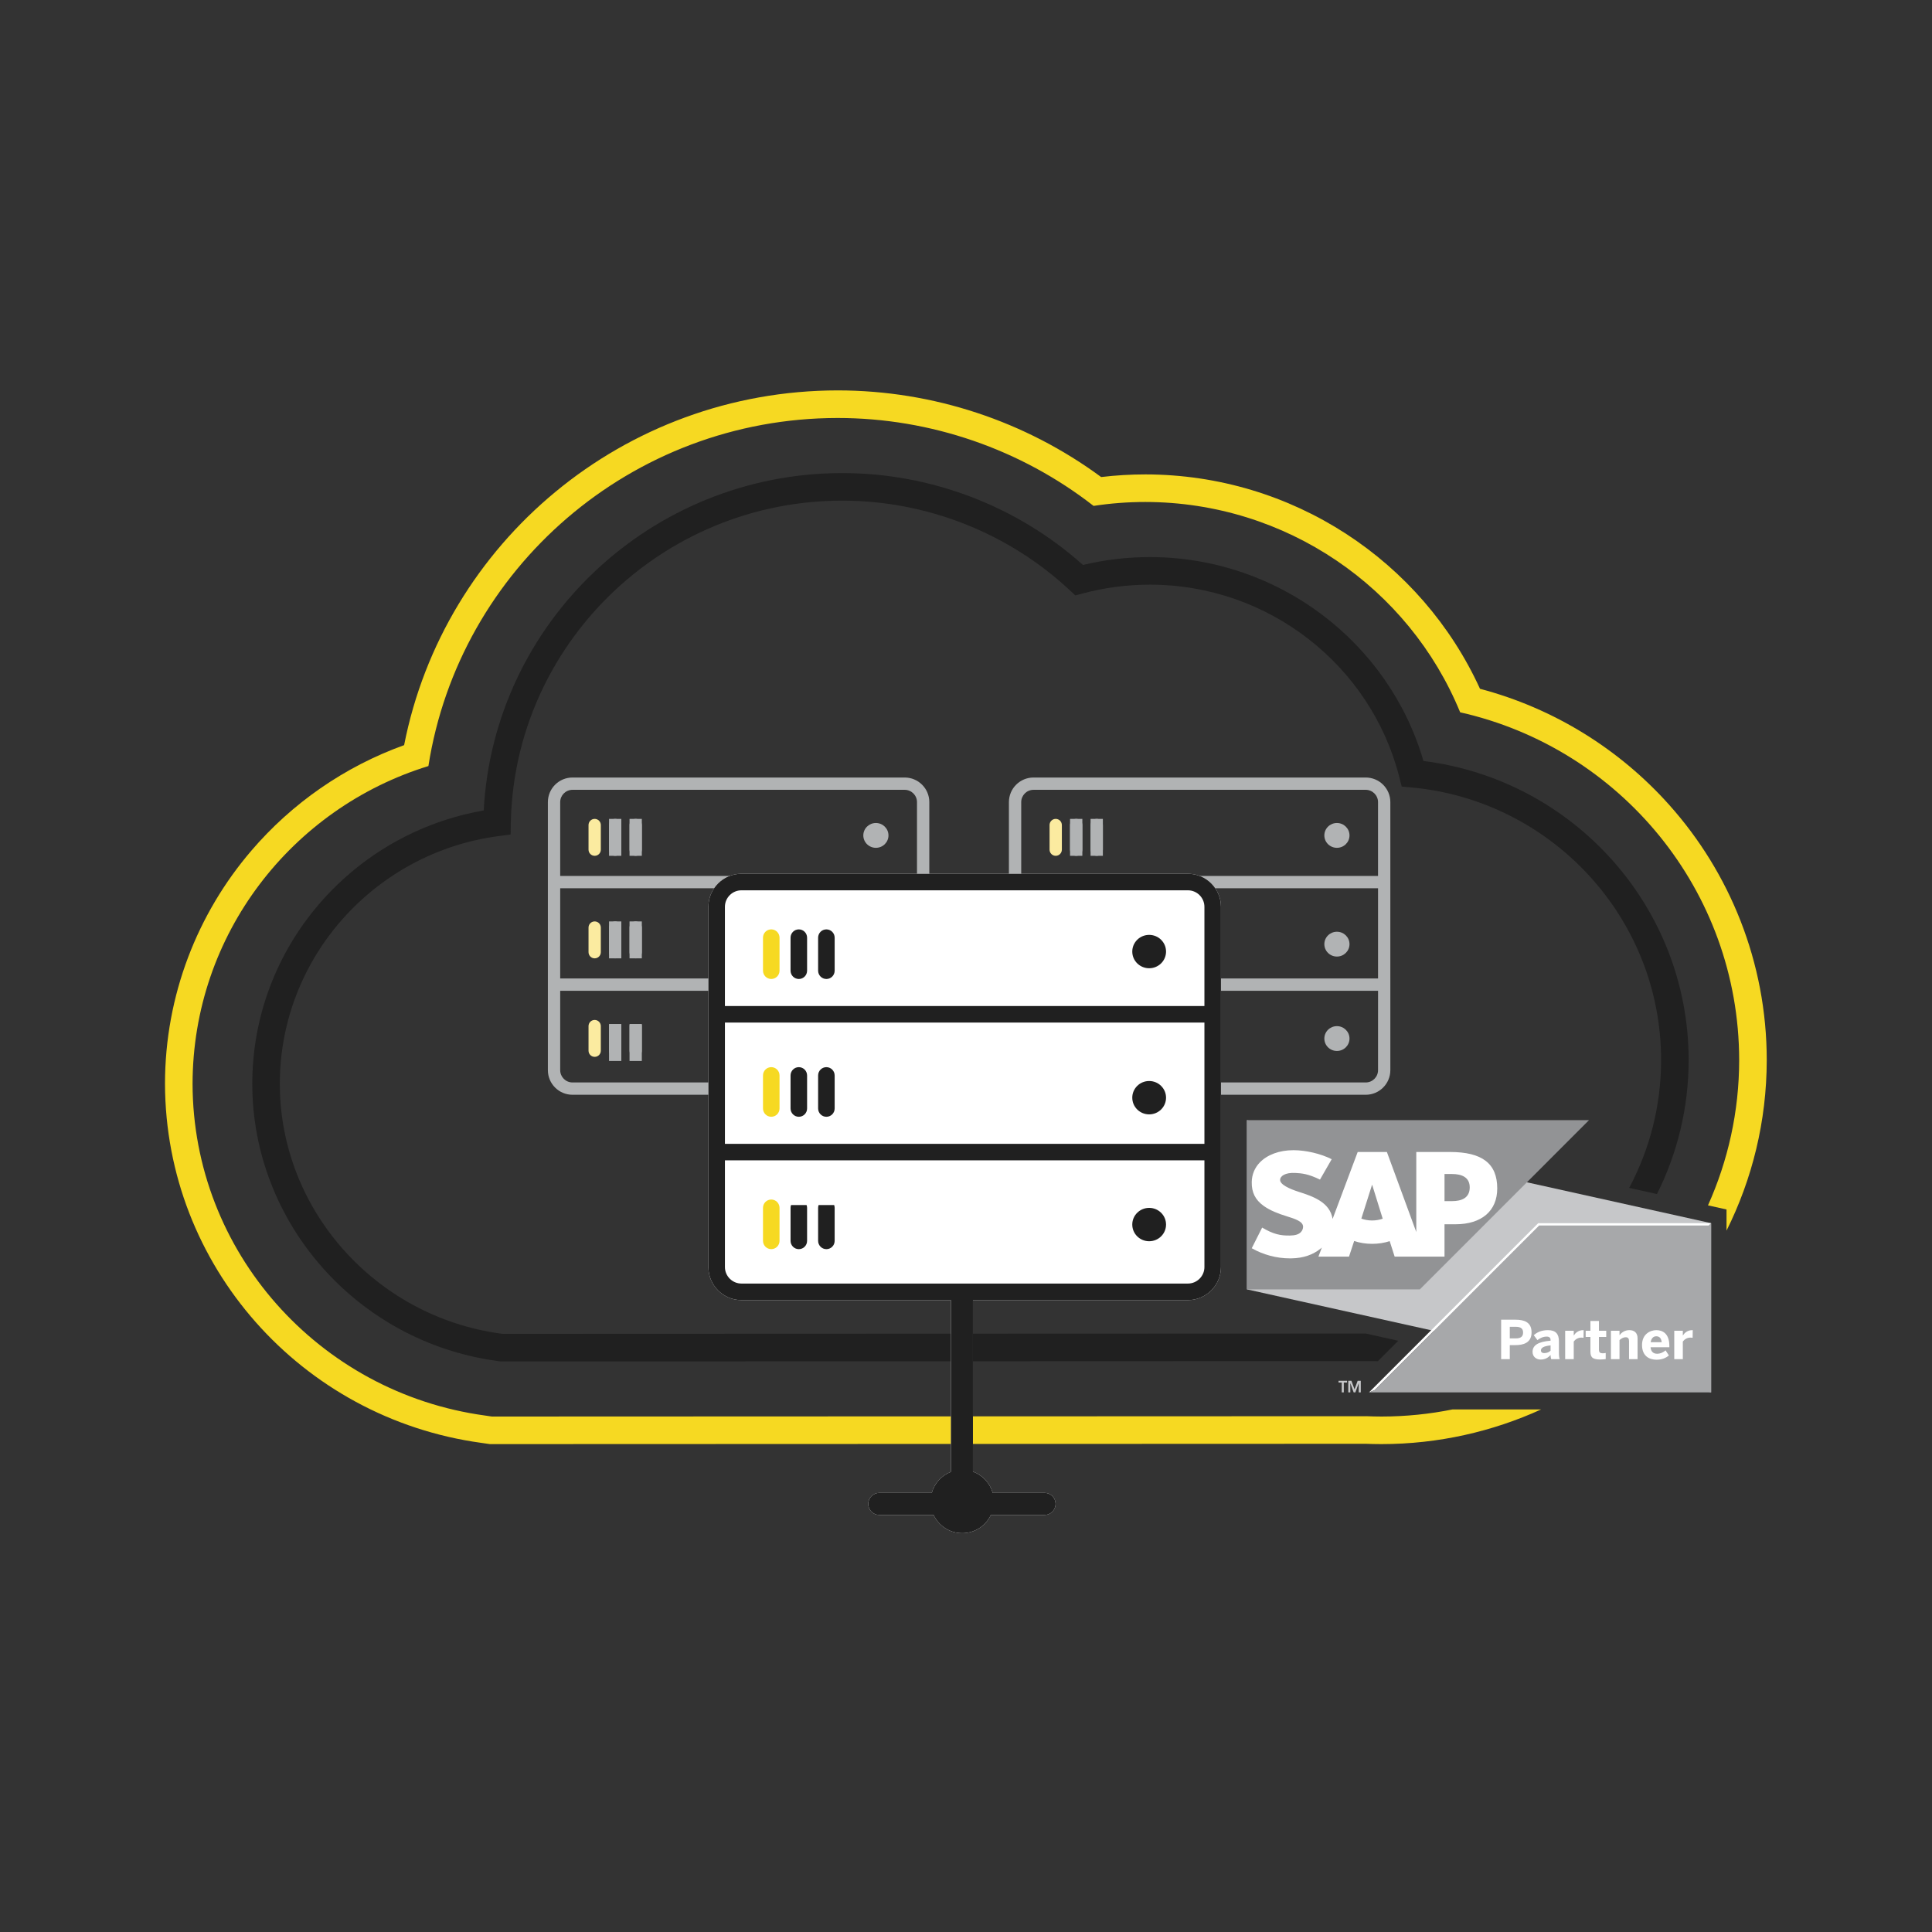 <?xml version="1.0" encoding="utf-8"?>
<!-- Generator: Adobe Illustrator 13.0.1, SVG Export Plug-In . SVG Version: 6.00 Build 14948)  -->
<!DOCTYPE svg PUBLIC "-//W3C//DTD SVG 1.1//EN" "http://www.w3.org/Graphics/SVG/1.1/DTD/svg11.dtd">
<svg version="1.1" id="Livello_1" xmlns="http://www.w3.org/2000/svg" xmlns:xlink="http://www.w3.org/1999/xlink" x="0px" y="0px"
	 width="226.771px" height="226.771px" viewBox="0 0 226.771 226.771" enable-background="new 0 0 226.771 226.771"
	 xml:space="preserve">
<rect x="0" y="0" width="226.771" height="226.771" fill="#333333" stroke="none"/>
<path fill="#F6D922" d="M170.498,165.433c-2.7,0.545-5.492,0.834-8.351,0.835c-0.618,0-1.198-0.018-1.741-0.039l-101.785,0.039
	h-0.885l-0.465-0.068l-0.086-0.014l-0.295-0.041l0.044,0.006c-19.55-2.674-34.295-19.267-34.331-38.93
	c0.024-17.566,11.675-32.379,27.682-37.305c3.621-23.17,23.795-40.844,48.041-40.855c10.946,0.004,21.518,3.688,30.034,10.319
	c2.007-0.306,4.039-0.46,6.083-0.46c16.506,0.018,30.942,10.049,36.945,24.689c18.729,4.206,32.726,20.868,32.75,40.816
	c-0.005,6.078-1.32,11.846-3.661,17.055l2.176,0.483v2.483c3.009-6.029,4.713-12.822,4.721-20.02
	c0.001-11.48-4.358-22.037-11.465-29.971c-5.805-6.492-13.484-11.31-22.192-13.607c-6.854-15.008-22.016-25.143-39.272-25.164
	c-1.741,0-3.477,0.104-5.196,0.309c-8.884-6.549-19.713-10.164-30.922-10.17C73.16,45.843,52.101,63.688,47.434,87.462
	c-7.024,2.53-13.185,6.844-17.929,12.385c-6.297,7.342-10.139,16.957-10.138,27.373c0.051,21.32,15.985,39.232,37.113,42.137
	l0.249,0.034l0.075,0.013l0.696,0.1h1.119l101.708-0.037c0.558,0.021,1.164,0.037,1.819,0.037c6.686-0.004,13.03-1.466,18.746-4.069
	H170.498z"/>
<path fill="#202020" d="M161.719,159.776l2.401-2.402l-3.817-0.848l-101.145,0.037h-0.182l-0.186-0.027
	c-14.799-2.004-25.952-14.639-25.944-29.314c-0.006-14.86,11.217-27.197,25.706-29.089l1.38-0.181l0.027-1.392
	c0.414-20.896,17.703-37.797,38.904-37.796c9.926-0.001,19.517,3.805,26.702,10.514l0.654,0.611l0.867-0.231
	c2.56-0.686,5.202-1.032,7.893-1.032c13.939-0.004,25.948,9.503,29.266,22.59l0.28,1.107l1.141,0.105
	c16.408,1.5,29.312,15.287,29.307,31.998c0,5.419-1.357,10.521-3.746,15.003l3.263,0.724c2.373-4.739,3.716-10.078,3.717-15.727
	c-0.004-18.03-13.604-32.936-31.124-35.1c-4.066-13.961-17.064-23.932-32.103-23.937c-2.668,0-5.301,0.31-7.864,0.924
	c-7.71-6.896-17.799-10.782-28.252-10.784C76.376,55.532,57.94,73.087,56.777,95.132c-15.412,2.67-27.16,16.031-27.165,32.092
	c0.007,16.339,12.356,30.291,28.733,32.52l0.287,0.041l0.11,0.014h0.417l101.916-0.037
	C161.287,159.77,161.506,159.77,161.719,159.776z"/>
<g>
	<g>
		<g>
			<path fill="#FBEBA0" d="M69.801,112.487c0.402,0,0.723-0.324,0.723-0.727v-2.883c0-0.399-0.324-0.725-0.723-0.725
				c-0.401,0-0.722,0.324-0.722,0.725v2.883C69.079,112.161,69.402,112.487,69.801,112.487"/>
		</g>
		<g>
			<g>
				<rect id="SVGID_36_" x="71.486" y="108.153" fill="#B1B3B4" width="1.443" height="4.334"/>
			</g>
			<g>
				<defs>
					<rect id="SVGID_1_" x="71.486" y="108.153" width="1.443" height="4.334"/>
				</defs>
				<clipPath id="SVGID_2_">
					<use xlink:href="#SVGID_1_"  overflow="visible"/>
				</clipPath>
				<path clip-path="url(#SVGID_2_)" fill="#B1B3B4" d="M72.208,108.153c-0.401,0-0.722,0.324-0.722,0.727v2.883
					c0,0.398,0.324,0.725,0.722,0.725c0.401,0,0.722-0.324,0.722-0.725v-2.883C72.929,108.479,72.606,108.153,72.208,108.153"/>
			</g>
		</g>
		<g>
			<g>
				<rect id="SVGID_35_" x="73.892" y="108.153" fill="#B1B3B4" width="1.443" height="4.334"/>
			</g>
			<g>
				<defs>
					<rect id="SVGID_3_" x="73.892" y="108.153" width="1.443" height="4.334"/>
				</defs>
				<clipPath id="SVGID_4_">
					<use xlink:href="#SVGID_3_"  overflow="visible"/>
				</clipPath>
				<path clip-path="url(#SVGID_4_)" fill="#B1B3B4" d="M74.615,108.153c-0.401,0-0.722,0.324-0.722,0.727v2.883
					c0,0.398,0.323,0.725,0.722,0.725c0.402,0,0.722-0.324,0.722-0.725v-2.883C75.337,108.479,75.013,108.153,74.615,108.153"/>
			</g>
		</g>
		<g>
			<path fill="#FBEBA0" d="M69.801,100.452c0.402,0,0.723-0.324,0.723-0.725v-2.883c0-0.4-0.324-0.727-0.723-0.727
				c-0.401,0-0.722,0.324-0.722,0.727v2.883C69.079,100.127,69.402,100.452,69.801,100.452"/>
		</g>
		<g>
			<g>
				<rect id="SVGID_34_" x="71.486" y="96.118" fill="#B1B3B4" width="1.443" height="4.334"/>
			</g>
			<g>
				<defs>
					<rect id="SVGID_5_" x="71.486" y="96.118" width="1.443" height="4.334"/>
				</defs>
				<clipPath id="SVGID_6_">
					<use xlink:href="#SVGID_5_"  overflow="visible"/>
				</clipPath>
				<path clip-path="url(#SVGID_6_)" fill="#B1B3B4" d="M72.208,96.118c-0.401,0-0.722,0.324-0.722,0.727v2.883
					c0,0.399,0.324,0.725,0.722,0.725c0.401,0,0.722-0.324,0.722-0.725v-2.883C72.929,96.444,72.606,96.118,72.208,96.118"/>
			</g>
		</g>
		<g>
			<g>
				<rect id="SVGID_33_" x="73.892" y="96.118" fill="#B1B3B4" width="1.443" height="4.334"/>
			</g>
			<g>
				<defs>
					<rect id="SVGID_7_" x="73.892" y="96.118" width="1.443" height="4.334"/>
				</defs>
				<clipPath id="SVGID_8_">
					<use xlink:href="#SVGID_7_"  overflow="visible"/>
				</clipPath>
				<path clip-path="url(#SVGID_8_)" fill="#B1B3B4" d="M74.615,96.118c-0.401,0-0.722,0.324-0.722,0.727v2.883
					c0,0.399,0.323,0.725,0.722,0.725c0.402,0,0.722-0.324,0.722-0.725v-2.883C75.337,96.444,75.013,96.118,74.615,96.118"/>
			</g>
		</g>
		<path fill="#B1B3B4" d="M102.809,96.6c0.814,0,1.476,0.652,1.476,1.457s-0.661,1.457-1.476,1.457
			c-0.815,0-1.476-0.653-1.476-1.457C101.334,97.253,101.994,96.6,102.809,96.6"/>
		<path fill="#B1B3B4" d="M102.809,109.364c0.814,0,1.476,0.651,1.476,1.457c0,0.805-0.661,1.456-1.476,1.456
			c-0.815,0-1.476-0.652-1.476-1.456C101.334,110.016,101.994,109.364,102.809,109.364"/>
		<g>
			<path fill="#FBEBA0" d="M69.801,124.05c0.402,0,0.723-0.324,0.723-0.725v-2.883c0-0.4-0.324-0.725-0.723-0.725
				c-0.401,0-0.722,0.323-0.722,0.725v2.883C69.079,123.723,69.402,124.05,69.801,124.05"/>
		</g>
		<g>
			<g>
				<rect id="SVGID_32_" x="71.486" y="120.199" fill="#B1B3B4" width="1.443" height="4.333"/>
			</g>
			<g>
				<defs>
					<rect id="SVGID_9_" x="71.486" y="120.199" width="1.443" height="4.333"/>
				</defs>
				<clipPath id="SVGID_10_">
					<use xlink:href="#SVGID_9_"  overflow="visible"/>
				</clipPath>
				<path clip-path="url(#SVGID_10_)" fill="#B1B3B4" d="M72.208,119.716c-0.401,0-0.722,0.324-0.722,0.725v2.885
					c0,0.398,0.324,0.725,0.722,0.725c0.401,0,0.722-0.324,0.722-0.725v-2.885C72.929,120.042,72.606,119.716,72.208,119.716"/>
			</g>
		</g>
		<g>
			<g>
				<rect id="SVGID_31_" x="73.892" y="120.199" fill="#B1B3B4" width="1.443" height="4.333"/>
			</g>
			<g>
				<defs>
					<rect id="SVGID_11_" x="73.892" y="120.199" width="1.443" height="4.333"/>
				</defs>
				<clipPath id="SVGID_12_">
					<use xlink:href="#SVGID_11_"  overflow="visible"/>
				</clipPath>
				<path clip-path="url(#SVGID_12_)" fill="#B1B3B4" d="M74.615,119.716c-0.401,0-0.722,0.324-0.722,0.725v2.885
					c0,0.398,0.323,0.725,0.722,0.725c0.402,0,0.722-0.324,0.722-0.725v-2.885C75.337,120.042,75.013,119.716,74.615,119.716"/>
			</g>
		</g>
		<path fill="#B1B3B4" d="M102.809,120.444c0.814,0,1.476,0.653,1.476,1.457c0,0.805-0.661,1.457-1.476,1.457
			c-0.815,0-1.476-0.652-1.476-1.457C101.334,121.097,101.994,120.444,102.809,120.444"/>
		<path fill="#B1B3B4" d="M106.191,91.262H67.197c-1.596,0-2.889,1.293-2.889,2.889v8.665v1.444v10.59v1.444v9.317
			c0,1.596,1.293,2.889,2.889,2.889h38.993c1.595,0,2.889-1.293,2.889-2.889v-9.317v-1.444V104.26v-1.444V94.15
			C109.08,92.555,107.785,91.262,106.191,91.262z M107.635,125.612c0,0.796-0.647,1.443-1.443,1.443H67.197
			c-0.797,0-1.443-0.647-1.443-1.443v-9.317h41.881V125.612z M107.635,114.85H65.754V104.26h41.881V114.85z M107.635,102.815H65.754
			V94.15c0-0.796,0.646-1.444,1.443-1.444h38.993c0.796,0,1.444,0.648,1.444,1.444V102.815L107.635,102.815z"/>
	</g>
	<g>
		<g>
			<path fill="#FBEBA0" d="M123.915,112.487c0.4,0,0.722-0.324,0.722-0.727v-2.883c0-0.399-0.323-0.725-0.722-0.725
				c-0.401,0-0.722,0.324-0.722,0.725v2.883C123.193,112.161,123.516,112.487,123.915,112.487"/>
		</g>
		<g>
			<g>
				<rect id="SVGID_30_" x="125.599" y="108.153" fill="#B1B3B4" width="1.444" height="4.334"/>
			</g>
			<g>
				<defs>
					<rect id="SVGID_13_" x="125.599" y="108.153" width="1.444" height="4.334"/>
				</defs>
				<clipPath id="SVGID_14_">
					<use xlink:href="#SVGID_13_"  overflow="visible"/>
				</clipPath>
				<path clip-path="url(#SVGID_14_)" fill="#B1B3B4" d="M126.322,108.153c-0.401,0-0.723,0.324-0.723,0.727v2.883
					c0,0.398,0.324,0.725,0.723,0.725c0.401,0,0.722-0.324,0.722-0.725v-2.883C127.044,108.479,126.72,108.153,126.322,108.153"/>
			</g>
		</g>
		<g>
			<g>
				<rect id="SVGID_29_" x="128.007" y="108.153" fill="#B1B3B4" width="1.444" height="4.334"/>
			</g>
			<g>
				<defs>
					<rect id="SVGID_15_" x="128.007" y="108.153" width="1.444" height="4.334"/>
				</defs>
				<clipPath id="SVGID_16_">
					<use xlink:href="#SVGID_15_"  overflow="visible"/>
				</clipPath>
				<path clip-path="url(#SVGID_16_)" fill="#B1B3B4" d="M128.729,108.153c-0.401,0-0.723,0.324-0.723,0.727v2.883
					c0,0.398,0.323,0.725,0.723,0.725c0.401,0,0.722-0.324,0.722-0.725v-2.883C129.451,108.479,129.128,108.153,128.729,108.153"/>
			</g>
		</g>
		<g>
			<path fill="#FBEBA0" d="M123.915,100.452c0.4,0,0.722-0.324,0.722-0.725v-2.883c0-0.4-0.323-0.727-0.722-0.727
				c-0.401,0-0.722,0.324-0.722,0.727v2.883C123.193,100.127,123.516,100.452,123.915,100.452"/>
		</g>
		<g>
			<g>
				<rect id="SVGID_28_" x="125.599" y="96.118" fill="#B1B3B4" width="1.444" height="4.334"/>
			</g>
			<g>
				<defs>
					<rect id="SVGID_17_" x="125.599" y="96.118" width="1.444" height="4.334"/>
				</defs>
				<clipPath id="SVGID_18_">
					<use xlink:href="#SVGID_17_"  overflow="visible"/>
				</clipPath>
				<path clip-path="url(#SVGID_18_)" fill="#B1B3B4" d="M126.322,96.118c-0.401,0-0.723,0.324-0.723,0.727v2.883
					c0,0.399,0.324,0.725,0.723,0.725c0.401,0,0.722-0.324,0.722-0.725v-2.883C127.044,96.444,126.72,96.118,126.322,96.118"/>
			</g>
		</g>
		<g>
			<g>
				<rect id="SVGID_27_" x="128.007" y="96.118" fill="#B1B3B4" width="1.444" height="4.334"/>
			</g>
			<g>
				<defs>
					<rect id="SVGID_19_" x="128.007" y="96.118" width="1.444" height="4.334"/>
				</defs>
				<clipPath id="SVGID_20_">
					<use xlink:href="#SVGID_19_"  overflow="visible"/>
				</clipPath>
				<path clip-path="url(#SVGID_20_)" fill="#B1B3B4" d="M128.729,96.118c-0.401,0-0.723,0.324-0.723,0.727v2.883
					c0,0.399,0.323,0.725,0.723,0.725c0.401,0,0.722-0.324,0.722-0.725v-2.883C129.451,96.444,129.128,96.118,128.729,96.118"/>
			</g>
		</g>
		<path fill="#B1B3B4" d="M156.923,96.6c0.815,0,1.476,0.652,1.476,1.457s-0.66,1.457-1.476,1.457s-1.476-0.653-1.476-1.457
			C155.446,97.253,156.107,96.6,156.923,96.6"/>
		<path fill="#B1B3B4" d="M156.923,109.364c0.815,0,1.476,0.651,1.476,1.457c0,0.805-0.66,1.456-1.476,1.456
			s-1.476-0.652-1.476-1.456C155.446,110.016,156.107,109.364,156.923,109.364"/>
		<g>
			<path fill="#FBEBA0" d="M123.915,124.05c0.4,0,0.722-0.324,0.722-0.725v-2.883c0-0.4-0.323-0.725-0.722-0.725
				c-0.401,0-0.722,0.323-0.722,0.725v2.883C123.193,123.723,123.516,124.05,123.915,124.05"/>
		</g>
		<g>
			<g>
				<rect id="SVGID_26_" x="125.599" y="120.199" fill="#B1B3B4" width="1.444" height="4.333"/>
			</g>
			<g>
				<defs>
					<rect id="SVGID_21_" x="125.599" y="120.199" width="1.444" height="4.333"/>
				</defs>
				<clipPath id="SVGID_22_">
					<use xlink:href="#SVGID_21_"  overflow="visible"/>
				</clipPath>
				<path clip-path="url(#SVGID_22_)" fill="#B1B3B4" d="M126.322,119.716c-0.401,0-0.723,0.324-0.723,0.725v2.885
					c0,0.398,0.324,0.725,0.723,0.725c0.401,0,0.722-0.324,0.722-0.725v-2.885C127.044,120.042,126.72,119.716,126.322,119.716"/>
			</g>
		</g>
		<g>
			<g>
				<rect id="SVGID_25_" x="128.007" y="120.199" fill="#B1B3B4" width="1.444" height="4.333"/>
			</g>
			<g>
				<defs>
					<rect id="SVGID_23_" x="128.007" y="120.199" width="1.444" height="4.333"/>
				</defs>
				<clipPath id="SVGID_24_">
					<use xlink:href="#SVGID_23_"  overflow="visible"/>
				</clipPath>
				<path clip-path="url(#SVGID_24_)" fill="#B1B3B4" d="M128.729,119.716c-0.401,0-0.723,0.324-0.723,0.725v2.885
					c0,0.398,0.323,0.725,0.723,0.725c0.401,0,0.722-0.324,0.722-0.725v-2.885C129.451,120.042,129.128,119.716,128.729,119.716"/>
			</g>
		</g>
		<path fill="#B1B3B4" d="M156.923,120.444c0.815,0,1.476,0.653,1.476,1.457c0,0.805-0.66,1.457-1.476,1.457
			s-1.476-0.652-1.476-1.457C155.447,121.097,156.107,120.444,156.923,120.444"/>
		<path fill="#B1B3B4" d="M160.305,91.262h-38.994c-1.596,0-2.889,1.293-2.889,2.889v8.665v1.444v10.59v1.444v9.317
			c0,1.596,1.293,2.889,2.889,2.889h38.994c1.594,0,2.888-1.293,2.888-2.889v-9.317v-1.444V104.26v-1.444V94.15
			C163.193,92.555,161.899,91.262,160.305,91.262z M161.749,125.612c0,0.796-0.647,1.443-1.443,1.443h-38.993
			c-0.796,0-1.444-0.647-1.444-1.443v-9.317h41.882L161.749,125.612L161.749,125.612z M161.749,114.85h-41.882V104.26h41.882V114.85
			L161.749,114.85z M161.749,102.815h-41.882V94.15c0-0.796,0.647-1.444,1.444-1.444h38.994c0.795,0,1.443,0.648,1.443,1.444
			V102.815L161.749,102.815z"/>
	</g>
</g>
<g>
	<path fill="#FFFFFF" d="M139.43,102.559H87.029c-2.143,0-3.881,1.738-3.881,3.882v11.645v1.94v14.232v1.941v12.52
		c0,2.145,1.738,3.882,3.881,3.882h24.584v20.163c-1.089,0.418-1.93,1.33-2.248,2.465h-6.162c-0.714,0-1.294,0.579-1.294,1.293
		c0,0.715,0.58,1.295,1.294,1.295h6.377c0.594,1.263,1.875,2.139,3.363,2.139s2.769-0.876,3.362-2.139h6.305
		c0.715,0,1.294-0.58,1.294-1.295c0-0.714-0.579-1.293-1.294-1.293h-6.09c-0.325-1.158-1.196-2.088-2.319-2.492v-20.136h25.229
		c2.144,0,3.882-1.737,3.882-3.882V136.2v-1.941v-14.232v-1.94v-11.645C143.312,104.298,141.574,102.559,139.43,102.559"/>
</g>
<g>
	<g>
		<path fill="#F6D922" d="M90.528,131.082c0.54,0,0.971-0.437,0.971-0.974v-3.875c0-0.537-0.435-0.975-0.971-0.975
			c-0.54,0-0.97,0.437-0.97,0.975v3.875C89.558,130.644,89.992,131.082,90.528,131.082"/>
	</g>
	<g>
		<g>
			<defs>
				<rect id="SVGID_37_" x="92.793" y="125.259" width="1.94" height="5.823"/>
			</defs>
			<clipPath id="SVGID_38_">
				<use xlink:href="#SVGID_37_"  overflow="visible"/>
			</clipPath>
			<path clip-path="url(#SVGID_38_)" fill="#202020" d="M93.763,125.259c-0.54,0-0.971,0.437-0.971,0.975v3.875
				c0,0.536,0.435,0.974,0.971,0.974c0.539,0,0.97-0.437,0.97-0.974v-3.875C94.733,125.696,94.299,125.259,93.763,125.259"/>
		</g>
	</g>
	<g>
		<g>
			<defs>
				<rect id="SVGID_39_" x="96.027" y="125.259" width="1.941" height="5.823"/>
			</defs>
			<clipPath id="SVGID_40_">
				<use xlink:href="#SVGID_39_"  overflow="visible"/>
			</clipPath>
			<path clip-path="url(#SVGID_40_)" fill="#202020" d="M96.998,125.259c-0.54,0-0.971,0.437-0.971,0.975v3.875
				c0,0.536,0.435,0.974,0.971,0.974c0.539,0,0.971-0.437,0.971-0.974v-3.875C97.969,125.696,97.533,125.259,96.998,125.259"/>
		</g>
	</g>
	<g>
		<path fill="#F6D922" d="M90.528,114.909c0.54,0,0.971-0.436,0.971-0.975v-3.874c0-0.536-0.435-0.974-0.971-0.974
			c-0.54,0-0.97,0.436-0.97,0.974v3.874C89.558,114.471,89.992,114.909,90.528,114.909"/>
	</g>
	<g>
		<g>
			<defs>
				<rect id="SVGID_41_" x="92.793" y="109.087" width="1.94" height="5.822"/>
			</defs>
			<clipPath id="SVGID_42_">
				<use xlink:href="#SVGID_41_"  overflow="visible"/>
			</clipPath>
			<path clip-path="url(#SVGID_42_)" fill="#202020" d="M93.763,109.087c-0.54,0-0.971,0.436-0.971,0.974v3.874
				c0,0.537,0.435,0.975,0.971,0.975c0.539,0,0.97-0.436,0.97-0.975v-3.874C94.733,109.524,94.299,109.087,93.763,109.087"/>
		</g>
	</g>
	<g>
		<g>
			<defs>
				<rect id="SVGID_43_" x="96.027" y="109.087" width="1.941" height="5.822"/>
			</defs>
			<clipPath id="SVGID_44_">
				<use xlink:href="#SVGID_43_"  overflow="visible"/>
			</clipPath>
			<path clip-path="url(#SVGID_44_)" fill="#202020" d="M96.998,109.087c-0.54,0-0.971,0.436-0.971,0.974v3.874
				c0,0.537,0.435,0.975,0.971,0.975c0.539,0,0.971-0.436,0.971-0.975v-3.874C97.969,109.524,97.533,109.087,96.998,109.087"/>
		</g>
	</g>
	<path fill="#202020" d="M134.885,109.733c1.095,0,1.981,0.877,1.981,1.959c0,1.08-0.887,1.957-1.981,1.957
		c-1.096,0-1.983-0.877-1.983-1.957C132.902,110.61,133.79,109.733,134.885,109.733"/>
	<path fill="#202020" d="M134.885,126.885c1.095,0,1.981,0.877,1.981,1.957c0,1.082-0.887,1.959-1.981,1.959
		c-1.096,0-1.983-0.877-1.983-1.959C132.902,127.762,133.79,126.885,134.885,126.885"/>
	<g>
		<path fill="#F6D922" d="M90.528,146.62c0.54,0,0.971-0.436,0.971-0.975v-3.873c0-0.537-0.435-0.975-0.971-0.975
			c-0.54,0-0.97,0.437-0.97,0.975v3.873C89.558,146.183,89.992,146.62,90.528,146.62"/>
	</g>
	<g>
		<g>
			<defs>
				<rect id="SVGID_45_" x="92.793" y="141.444" width="1.94" height="5.822"/>
			</defs>
			<clipPath id="SVGID_46_">
				<use xlink:href="#SVGID_45_"  overflow="visible"/>
			</clipPath>
			<path clip-path="url(#SVGID_46_)" fill="#202020" d="M93.763,140.798c-0.54,0-0.971,0.437-0.971,0.975v3.873
				c0,0.537,0.435,0.975,0.971,0.975c0.539,0,0.97-0.436,0.97-0.975v-3.873C94.733,141.235,94.299,140.798,93.763,140.798"/>
		</g>
	</g>
	<g>
		<g>
			<defs>
				<rect id="SVGID_47_" x="96.027" y="141.444" width="1.941" height="5.822"/>
			</defs>
			<clipPath id="SVGID_48_">
				<use xlink:href="#SVGID_47_"  overflow="visible"/>
			</clipPath>
			<path clip-path="url(#SVGID_48_)" fill="#202020" d="M96.998,140.798c-0.54,0-0.971,0.437-0.971,0.975v3.873
				c0,0.537,0.435,0.975,0.971,0.975c0.539,0,0.971-0.436,0.971-0.975v-3.873C97.969,141.235,97.533,140.798,96.998,140.798"/>
		</g>
	</g>
	<path fill="#202020" d="M134.885,141.776c1.095,0,1.981,0.877,1.981,1.957c0,1.083-0.887,1.959-1.981,1.959
		c-1.096,0-1.983-0.876-1.983-1.959C132.902,142.653,133.79,141.776,134.885,141.776"/>
	<path fill="#202020" d="M139.43,102.559H87.029c-2.143,0-3.881,1.738-3.881,3.882v11.645v1.94v14.232v1.941v12.52
		c0,2.145,1.738,3.882,3.881,3.882h24.584v20.163c-1.089,0.418-1.93,1.33-2.248,2.465h-6.162c-0.714,0-1.294,0.579-1.294,1.293
		c0,0.715,0.58,1.295,1.294,1.295h6.377c0.594,1.263,1.875,2.139,3.363,2.139s2.769-0.876,3.362-2.139h6.305
		c0.715,0,1.294-0.58,1.294-1.295c0-0.714-0.579-1.293-1.294-1.293h-6.09c-0.325-1.158-1.196-2.088-2.319-2.492v-20.136h25.229
		c2.144,0,3.882-1.737,3.882-3.882V136.2v-1.941v-14.232v-1.94v-11.645C143.312,104.298,141.574,102.559,139.43,102.559
		 M141.371,148.719c0,1.07-0.871,1.94-1.94,1.94H87.029c-1.068,0-1.94-0.87-1.94-1.94v-12.521h56.282V148.719z M141.371,134.259
		H85.089v-14.232h56.282V134.259z M85.088,118.086v-11.645c0-1.07,0.871-1.94,1.941-1.94h52.4c1.07,0,1.941,0.87,1.941,1.94v11.645
		H85.088z"/>
</g>
<g>
	<polygon fill="#C6C7C9" points="200.844,143.571 146.363,131.48 146.363,151.343 200.844,163.433 	"/>
	<polyline fill-rule="evenodd" clip-rule="evenodd" fill="#929395" points="146.363,151.343 166.655,151.343 186.512,131.48 
		146.363,131.48 146.363,151.343 	"/>
	<path fill-rule="evenodd" clip-rule="evenodd" fill="#FFFFFF" d="M170.423,140.985h-0.871v-3.185h0.871
		c1.16,0,2.088,0.386,2.088,1.571C172.51,140.598,171.583,140.985,170.423,140.985 M161.056,143.256
		c-0.461,0-0.894-0.08-1.267-0.222l1.253-3.951h0.023l1.231,3.963C161.927,143.177,161.505,143.256,161.056,143.256L161.056,143.256
		z M170.19,135.216l-3.952-0.003v9.397l-3.452-9.397h-3.424l-2.947,7.859c-0.313-1.981-2.363-2.666-3.977-3.18
		c-1.064-0.342-2.194-0.845-2.184-1.4c0.009-0.456,0.605-0.88,1.789-0.816c0.795,0.042,1.496,0.106,2.893,0.779l1.373-2.391
		c-1.274-0.648-3.035-1.058-4.478-1.06h-0.009c-1.682,0-3.084,0.545-3.952,1.443c-0.606,0.627-0.933,1.424-0.946,2.306
		c-0.021,1.212,0.423,2.072,1.357,2.759c0.789,0.578,1.798,0.954,2.688,1.229c1.098,0.34,1.992,0.635,1.982,1.266
		c-0.008,0.229-0.096,0.442-0.261,0.616c-0.273,0.283-0.693,0.389-1.273,0.399c-1.119,0.023-1.949-0.151-3.272-0.933l-1.221,2.424
		c1.319,0.75,2.881,1.19,4.475,1.19l0.205-0.002c1.387-0.025,2.507-0.421,3.4-1.141c0.052-0.041,0.097-0.082,0.145-0.124
		l-0.396,1.059h3.589l0.604-1.833c0.631,0.216,1.349,0.335,2.11,0.335c0.741,0,1.44-0.113,2.06-0.316l0.581,1.814h5.854v-3.794
		h1.277c3.087,0,4.912-1.573,4.912-4.207C175.741,136.562,173.968,135.216,170.19,135.216L170.19,135.216z"/>
	<polygon fill="#FFFFFF" points="180.552,143.571 160.691,163.433 161.364,163.154 180.668,143.85 200.565,143.85 200.844,143.571 
		180.552,143.571 	"/>
	<polygon fill="#A7A8AA" points="200.844,143.571 200.565,143.85 180.668,143.85 161.364,163.154 160.691,163.433 200.844,163.433 
		200.844,143.571 	"/>
	<polygon fill="#C6C7C9" points="157.113,162.072 158.11,162.072 158.11,162.278 157.73,162.278 157.73,163.433 157.49,163.433 
		157.49,162.278 157.113,162.278 157.113,162.072 	"/>
	<polygon fill="#C6C7C9" points="159.483,162.358 159.479,162.358 159.087,163.433 158.887,163.433 158.499,162.358 
		158.495,162.358 158.495,163.433 158.255,163.433 158.255,162.072 158.624,162.072 158.988,163.072 159.357,162.072 
		159.724,162.072 159.724,163.433 159.483,163.433 159.483,162.358 	"/>
	<path fill="#FFFFFF" d="M177.212,157.097h0.693c0.632,0,0.869-0.243,0.869-0.688c0-0.432-0.23-0.676-0.869-0.676h-0.693V157.097
		L177.212,157.097z M176.198,159.53v-4.628h1.682c0.988,0,1.889,0.263,1.889,1.482c0,1.245-0.975,1.501-1.9,1.501h-0.656v1.645
		H176.198L176.198,159.53z"/>
	<path fill="#FFFFFF" d="M182,158.536v-0.619c-0.794,0.081-1.131,0.281-1.131,0.588c0,0.213,0.15,0.318,0.369,0.318
		C181.588,158.823,181.832,158.704,182,158.536L182,158.536z M179.886,158.679c0-0.77,0.651-1.194,2.113-1.313v-0.081
		c0-0.244-0.125-0.4-0.449-0.4c-0.426,0-0.789,0.175-1.095,0.413l-0.426-0.575c0.332-0.301,0.832-0.595,1.664-0.595
		c0.913,0,1.288,0.45,1.288,1.308v1.282c0,0.399,0.025,0.644,0.094,0.812h-1.001c-0.043-0.138-0.075-0.3-0.075-0.488
		c-0.306,0.345-0.668,0.538-1.163,0.538C180.324,159.58,179.886,159.249,179.886,158.679L179.886,158.679z"/>
	<path fill="#FFFFFF" d="M183.714,159.53v-3.333h1.006v0.557h0.007c0.182-0.282,0.501-0.626,1.126-0.626h0.03l-0.012,0.895
		c-0.037-0.006-0.2-0.02-0.263-0.02c-0.4,0-0.7,0.214-0.889,0.458v2.069H183.714L183.714,159.53z"/>
	<path fill="#FFFFFF" d="M186.677,158.593v-1.665h-0.556v-0.73h0.556v-1.145h1.001v1.145h0.856v0.73h-0.856v1.445
		c0,0.356,0.101,0.47,0.463,0.47c0.112,0,0.263-0.013,0.331-0.038v0.72c-0.074,0.019-0.444,0.049-0.663,0.049
		C186.821,159.573,186.677,159.218,186.677,158.593L186.677,158.593z"/>
	<path fill="#FFFFFF" d="M189.084,159.53v-3.333h1.008v0.525c0.199-0.263,0.568-0.595,1.15-0.595c0.562,0,0.969,0.282,0.969,0.97
		v2.433h-1.001v-2.114c0-0.3-0.112-0.456-0.393-0.456c-0.27,0-0.501,0.138-0.726,0.332v2.238H189.084L189.084,159.53z"/>
	<path fill="#FFFFFF" d="M195.043,157.541c-0.049-0.468-0.263-0.693-0.638-0.693c-0.312,0-0.581,0.206-0.656,0.693H195.043
		L195.043,157.541z M192.736,157.867c0-1.295,0.987-1.739,1.676-1.739c0.688,0,1.531,0.344,1.531,1.857v0.15h-2.207
		c0.05,0.55,0.356,0.763,0.775,0.763c0.394,0,0.763-0.194,0.988-0.399l0.388,0.6c-0.388,0.331-0.869,0.5-1.45,0.5
		C193.567,159.598,192.736,159.155,192.736,157.867L192.736,157.867z"/>
	<path fill="#FFFFFF" d="M196.518,159.53v-3.333h1.007v0.557h0.006c0.183-0.282,0.501-0.626,1.126-0.626h0.031l-0.013,0.895
		c-0.036-0.006-0.2-0.02-0.262-0.02c-0.401,0-0.7,0.214-0.889,0.458v2.069H196.518L196.518,159.53z"/>
</g>
</svg>
